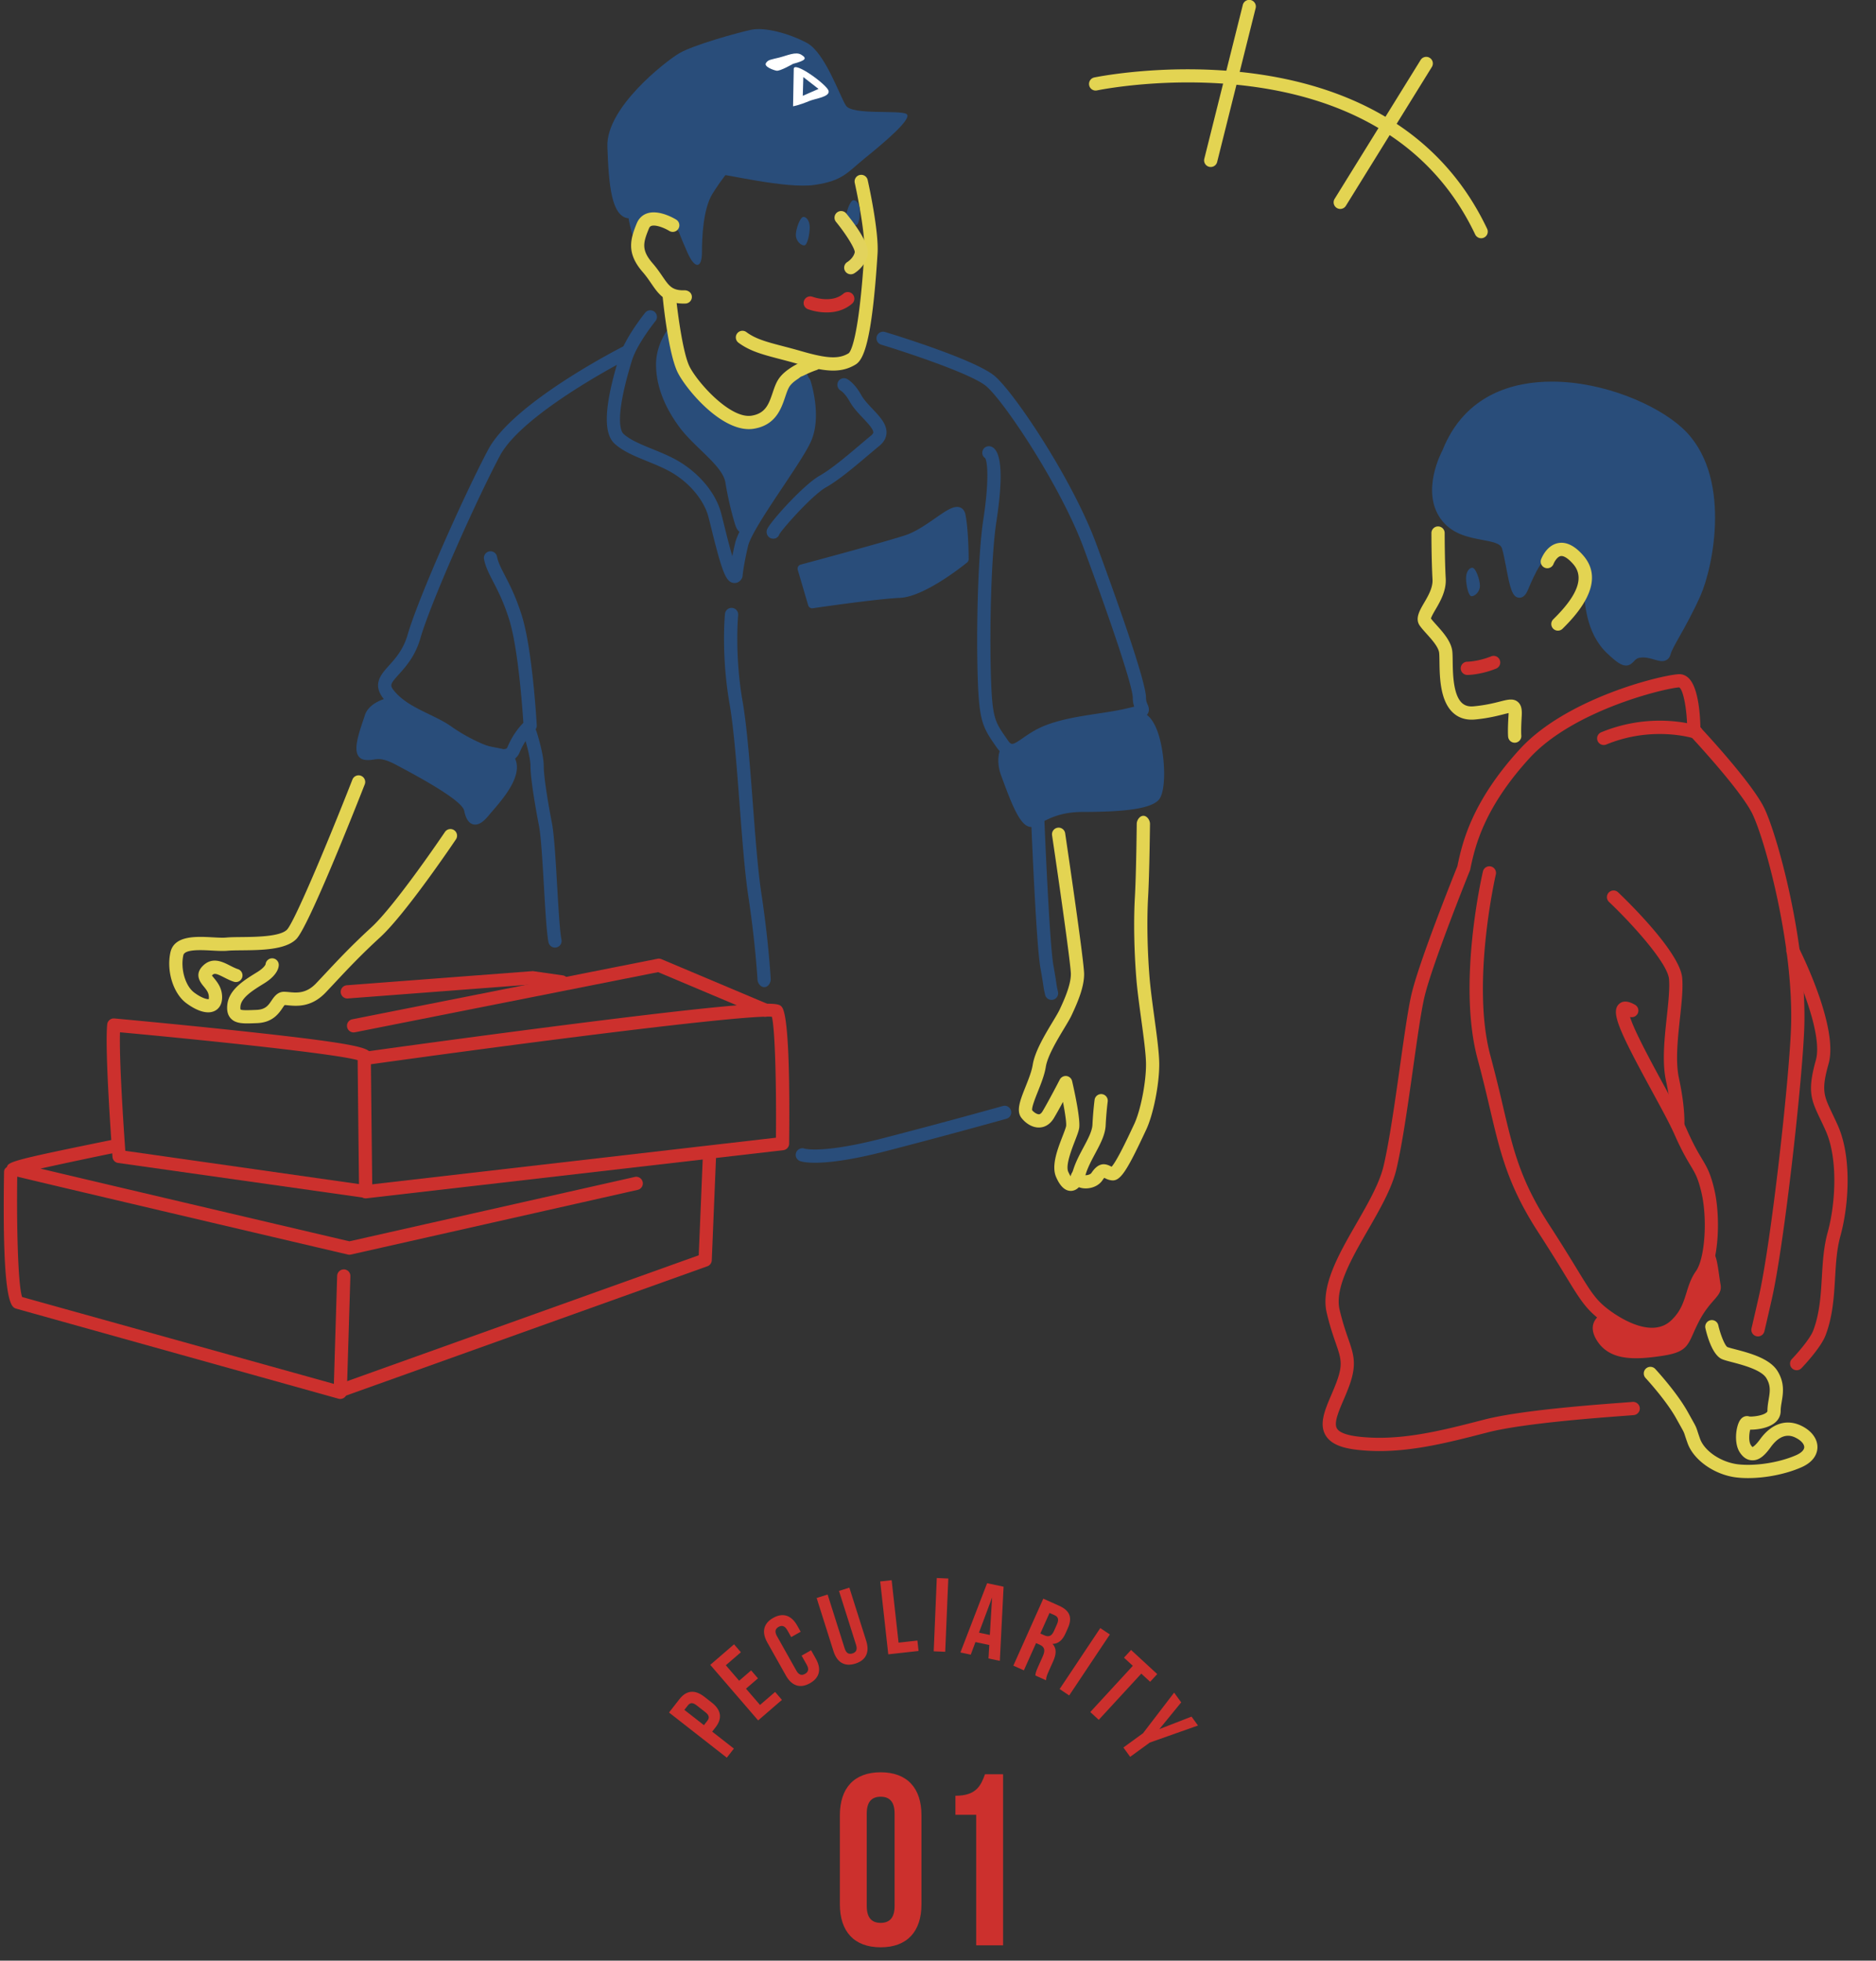 <svg xmlns="http://www.w3.org/2000/svg" width="241" height="251.75"><rect width="100%" height="100%" fill="#333333" stroke="none"/><g fill="#294D7A"><path d="M86.244 42.591s-1.428 1.788-1.428 4.201.893 5.002 2.858 7.683c1.966 2.68 5.653 4.97 6.043 7.399.39 2.429 1.015 4.662 1.283 5.467.268.804.893 1.072 1.965-1.161 1.071-2.235 4.914-6.969 5.628-9.383.715-2.41 1.342-2.142 1.252-4.375-.09-2.235-.357-5.451-1.697-4.381-1.34 1.072-1.674 2.453-2.859 4.47-.895 1.518-2.681 2.5-4.824 1.429-2.145-1.073-6.881-3.484-8.221-11.349z"/><path d="M95.539 68.461c-.273 0-.771-.124-1.047-.951-.319-.956-.93-3.225-1.304-5.551-.213-1.325-1.646-2.707-3.161-4.17-.986-.952-2.008-1.938-2.785-2.997-1.965-2.681-2.963-5.372-2.963-8 0-2.571 1.482-4.457 1.546-4.536a.539.539 0 0 1 .948.245c1.302 7.64 5.948 9.966 7.933 10.959 1.621.812 3.229.296 4.121-1.222.365-.621.648-1.181.906-1.689.574-1.136 1.07-2.117 2.08-2.927.274-.219.553-.329.826-.329 1.276 0 1.619 2.042 1.742 5.107.061 1.504-.195 2.021-.551 2.736-.215.433-.458.922-.723 1.813-.445 1.506-1.944 3.721-3.395 5.862-.947 1.399-1.842 2.721-2.264 3.6-.679 1.419-1.268 2.05-1.909 2.05zM85.996 44.06c-.324.69-.645 1.647-.645 2.732 0 2.396.928 4.873 2.756 7.365.723.986 1.71 1.939 2.664 2.86 1.648 1.591 3.206 3.093 3.476 4.771.406 2.529 1.049 4.743 1.263 5.382.026.08.052.136.072.174.132-.104.434-.426.9-1.397.455-.95 1.373-2.304 2.343-3.737 1.339-1.978 2.856-4.219 3.255-5.565.29-.979.566-1.537.789-1.984.316-.637.49-.987.44-2.217-.138-3.452-.578-3.995-.692-4.078-.006.01-.055.031-.135.095-.828.663-1.232 1.464-1.794 2.573-.267.526-.56 1.105-.938 1.749-1.163 1.976-3.42 2.689-5.525 1.637-2.004-1.004-6.542-3.275-8.229-10.36z"/></g><path fill="#294D7A" d="M87.228 29.814s.089.356 1.072 2.59c.981 2.232 1.876 2.057 1.876 0 0-2.054.179-5.627 1.34-7.504 1.16-1.875 2.322-3.217 2.322-3.217s-.625-1.875-4.466-.623c-3.843 1.25-8.847 4.644-8.757 5.984.09 1.34.805 4.2 1.43 5.004.625.803-.625-4.557 2.323-4.021 1.669.304 2.411 1.16 2.411 1.16l.449.627z"/><path fill="#294D7A" d="M80.705 28.031s10.096-5.719 11.258-5.719 9.023 1.966 12.688 1.429c3.662-.534 4.197-1.606 6.521-3.483 2.322-1.876 6.164-5.092 5.271-5.627-.894-.536-6.969.178-7.772-1.074-.805-1.252-2.682-6.789-5.003-8.04-2.323-1.251-5.45-2.055-7.148-1.697-1.697.357-7.504 1.965-9.291 3.037-1.788 1.074-9.381 6.968-9.202 11.972.176 5.003.534 8.933 2.678 9.202z"/><path fill="#FFF" d="M101.88 8.197s-1.681.97-2.127.883c-.446-.09-1.625-.527-1.358-.974.268-.445.627-.445 1.698-.712 1.072-.27 2.145-.807 2.858-.359.716.446.626.715-1.071 1.162zm4.552 3.435c-.268-.803-4.373-3.794-4.463-2.811l-.089 4.825s.67-.085 2.116-.688c.747-.308 2.703-.521 2.436-1.326zm-3.302.672l.069-2.407 1.953 1.52-2.022.887z"/><path fill="#E3D452" d="M107.031 47.584c-1.264 0-2.729-.33-4.584-.868-.838-.242-1.6-.441-2.299-.623-2.137-.559-3.826-.999-5.301-2.105a.85.85 0 0 1 1.02-1.359c1.207.905 2.677 1.289 4.71 1.819.711.186 1.487.389 2.342.636 3.363.975 4.849 1.04 6.111.269.201-.164 1.298-1.592 2.007-12.907.169-2.705-1.218-8.899-1.231-8.962a.85.85 0 1 1 1.659-.373c.06.264 1.454 6.496 1.27 9.44-.719 11.483-1.828 13.648-2.818 14.253-.894.544-1.817.78-2.886.78zm-19.203-8.605c-2.393 0-3.254-1.255-4.164-2.581-.323-.472-.658-.96-1.098-1.466-2.095-2.408-1.615-4.178-.771-6.241.265-.646.736-1.097 1.365-1.301 1.526-.497 3.491.677 3.71.813a.849.849 0 0 1-.893 1.446c-.614-.376-1.729-.826-2.292-.642-.109.036-.225.101-.317.328-.738 1.804-1.026 2.748.481 4.481.503.579.882 1.132 1.217 1.619.891 1.299 1.283 1.896 2.938 1.84.477.032.862.354.877.822a.85.85 0 0 1-.822.877 4.548 4.548 0 0 1-.231.005z"/><path fill="#E3D452" d="M96.2 55.1c-3.755 0-7.974-5.031-9.101-7.198-1.203-2.313-1.895-9.023-1.969-9.78a.85.85 0 1 1 1.692-.168c.194 1.969.895 7.451 1.785 9.163 1.105 2.125 5.252 6.698 7.954 6.256 1.8-.293 2.216-1.524 2.699-2.951.237-.701.461-1.363.868-1.905 1.198-1.598 3.951-2.52 4.26-2.619a.85.85 0 0 1 .522 1.617c-.7.228-2.681 1.032-3.423 2.022-.244.325-.426.861-.617 1.43-.518 1.53-1.228 3.627-4.037 4.084-.208.033-.42.049-.633.049z"/><path fill="#294D7A" d="M94.375 74.861a.992.992 0 0 1-.143-.01c-.966-.135-1.442-1.3-2.832-6.925a58.903 58.903 0 0 0-.445-1.744c-.426-1.492-1.773-3.66-4.278-5.271-1.06-.682-2.31-1.19-3.519-1.682-1.59-.647-3.092-1.259-4.184-2.241-1.529-1.376-1.344-4.932.581-11.19.754-2.453 3.224-5.513 3.329-5.642a.847.847 0 0 1 1.195-.124c.363.296.42.831.124 1.196-.024.028-2.367 2.933-3.023 5.069-2.322 7.55-1.405 9.124-1.069 9.427.871.783 2.239 1.341 3.688 1.93 1.28.521 2.604 1.06 3.796 1.827 2.465 1.584 4.332 3.915 4.994 6.233.115.401.275 1.047.461 1.803.229.925.637 2.576 1.027 3.894.096-.48.214-1.037.361-1.67.396-1.696 2.506-4.856 4.74-8.202 1.493-2.237 2.904-4.35 3.442-5.534 1.188-2.616-.107-6.578-.12-6.618a.85.85 0 1 1 1.613-.537c.063.188 1.516 4.642.055 7.858-.596 1.311-2.043 3.479-3.576 5.774-1.956 2.93-4.173 6.25-4.498 7.646-.598 2.561-.695 3.789-.696 3.802a.84.84 0 0 1-.11.359c-.208.366-.542.572-.913.572z"/><path fill="#294D7A" d="M99.34 69.169a.915.915 0 0 1-.288-.048c-.446-.148-.673-.663-.524-1.108.289-.869 4.662-5.739 6.74-6.915 1.508-.852 3.436-2.48 5.135-3.918.524-.443 1.025-.866 1.484-1.243.131-.106.289-.264.298-.407.026-.42-.729-1.221-1.337-1.863-.613-.648-1.247-1.319-1.671-2.079-.618-1.106-1.165-1.43-1.171-1.433a.863.863 0 0 1-.336-1.146.84.84 0 0 1 1.119-.363c.16.08 1.005.56 1.872 2.113.321.574.88 1.166 1.421 1.739.964 1.02 1.873 1.981 1.799 3.14-.039.605-.348 1.149-.917 1.615-.453.371-.946.788-1.464 1.225-1.758 1.486-3.749 3.171-5.396 4.101-1.789 1.012-5.636 5.37-5.991 6.038a.8.8 0 0 1-.773.552zM64.566 97.894c-2.93 0-7.533-3.196-7.583-3.232-.725-.514-1.634-.953-2.595-1.418-1.739-.841-3.71-1.794-5.077-3.474-1.534-1.882-.372-3.169.651-4.305.826-.914 1.854-2.053 2.406-3.972 1.334-4.62 7.141-17.713 10.341-23.751 3.216-6.063 16.964-13.065 17.548-13.36a.85.85 0 1 1 .767 1.518c-.138.069-13.849 7.052-16.813 12.64-3.165 5.973-8.899 18.89-10.209 23.425-.662 2.296-1.885 3.651-2.777 4.641-1.118 1.239-1.163 1.396-.597 2.092 1.13 1.388 2.843 2.216 4.5 3.017 1.027.497 1.998.966 2.838 1.562 2.318 1.643 5.758 3.229 6.974 2.877.169-.049.21-.116.239-.188.682-1.641 1.57-2.671 2.055-3.15-.119-1.845-.674-9.593-1.814-13.242-.708-2.267-1.467-3.734-2.077-4.913-.546-1.057-.978-1.891-1.163-2.865a.85.85 0 0 1 1.67-.318c.14.731.502 1.433 1.004 2.402.64 1.238 1.437 2.778 2.189 5.187 1.355 4.34 1.891 13.659 1.912 14.054a.852.852 0 0 1-.323.717c-.007.005-1.099.898-1.884 2.783-.242.583-.705.986-1.338 1.168-.26.071-.543.105-.844.105z"/><path fill="#294D7A" d="M71.293 121.673a.85.85 0 0 1-.832-.687c-.238-1.204-.406-4.092-.583-7.148-.185-3.168-.374-6.444-.64-7.817-.256-1.317-1.088-5.766-1.088-7.668 0-1.061-.615-3.202-.854-3.938a.85.85 0 1 1 1.618-.522c.096.297.936 2.941.936 4.461 0 1.392.546 4.707 1.056 7.346.288 1.484.481 4.817.668 8.041.167 2.865.339 5.828.555 6.919a.85.85 0 0 1-.836 1.013z"/><g fill="#294D7A"><path d="M65.336 97.105c1.887 2.137-1.785 5.808-2.948 7.238-1.161 1.43-1.876 1.338-2.233-.359-.356-1.698-6.344-4.824-9.023-6.254s-3.037-.445-4.288-.714c-1.251-.271.089-3.575.536-5.004s2.591-1.878 2.591-1.878 5.682 2.118 8.403 4.336c2.722 2.219 6.261 1.842 6.962 2.635z"/><path d="M61.051 105.878c-1.046 0-1.328-1.343-1.42-1.784-.292-1.386-6.195-4.529-8.417-5.713l-.335-.179c-1.234-.658-1.873-.734-2.247-.734-.237 0-.438.033-.632.063-.413.066-.834.102-1.27.009a1.095 1.095 0 0 1-.74-.545c-.497-.877 0-2.534.648-4.45.087-.259.167-.495.229-.693.535-1.709 2.893-2.222 2.992-2.242a.536.536 0 0 1 .297.022c.236.088 5.797 2.175 8.556 4.422 1.573 1.282 3.479 1.648 4.87 1.915 1.025.197 1.766.34 2.155.78 1.97 2.231-.892 5.553-2.429 7.337a34.05 34.05 0 0 0-.505.595c-.662.817-1.22 1.197-1.752 1.197zm-12.419-9.482c.787 0 1.636.266 2.752.861l.334.178c5.289 2.816 8.634 4.876 8.962 6.438.162.771.35.917.373.933.029-.002.299-.038.919-.801.143-.176.321-.384.524-.618 1.324-1.537 3.789-4.398 2.438-5.928-.147-.167-.928-.316-1.554-.438-1.504-.288-3.563-.684-5.345-2.136-2.38-1.939-7.188-3.84-8.102-4.192-.591.159-1.779.636-2.043 1.479-.064.205-.146.449-.236.717-.92 2.717-.898 3.455-.718 3.597.353.081.61.03.897-.013.245-.039.499-.077.799-.077z"/></g><path fill="#294D7A" d="M130.004 97.208c-.662 0-1.346-.34-2.021-1.315l-.159-.23c-1.62-2.333-2.051-3.176-2.226-8.805-.19-6.201.033-15.676.727-20.17.76-4.948.539-7.456.221-7.874-.391-.261-.467-.765-.207-1.155.262-.39.816-.473 1.207-.211 1.154.771 1.309 3.966.459 9.499-.678 4.398-.895 13.732-.707 19.858.166 5.358.504 5.844 1.923 7.889l.161.232c.546.788.579.837 2.049-.178.71-.489 1.594-1.098 2.743-1.558 2.101-.841 4.515-1.208 6.848-1.563 1.269-.192 2.466-.375 3.554-.623.342-.079.791-.181 1.129-.27a3.458 3.458 0 0 1-.182-1.135c0-1.332-2.41-8.683-6.291-19.182-2.94-7.955-10.207-18.843-12.529-20.823-1.869-1.591-10.381-4.394-13.502-5.339a.85.85 0 1 1 .493-1.627c1.184.358 11.636 3.563 14.111 5.672 2.499 2.13 9.941 13.194 13.022 21.527 2.389 6.464 6.396 17.628 6.396 19.771 0 .399.1.628.197.85.109.252.293.672.061 1.132-.287.568-.852.697-2.526 1.08-1.148.263-2.376.449-3.676.646-2.239.34-4.554.692-6.472 1.46-.974.389-1.736.915-2.409 1.379-.722.499-1.541 1.063-2.394 1.063z"/><g fill="#294D7A"><path d="M146.281 91.927c2.775.3 3.306 9.291 2.145 10.452-1.162 1.161-5.718 1.341-9.292 1.341-3.573 0-5.182 1.251-6.433 1.875-1.25.627-2.859-4.287-3.574-6.164-.715-1.875-.088-3.127-.088-3.127 1.237.084.935.186 2.348-.624 1.412-.807 9.58-3.327 12-3.327s1.754-.549 2.894-.426z"/><path d="M132.475 106.186c-1.207 0-2.185-2.039-3.566-5.804l-.282-.761c-.79-2.071-.097-3.498-.067-3.558.098-.192.302-.284.516-.295l.393.03c.165.014.289.024.395.024.189 0 .259-.031.936-.422l.323-.187c1.423-.813 9.708-3.398 12.267-3.398 1.255 0 1.574-.148 1.807-.257.234-.11.467-.237 1.146-.166 1.011.109 1.815.995 2.393 2.632.96 2.724 1.175 7.631.073 8.732-1.036 1.036-4.019 1.498-9.671 1.498-2.88 0-4.429.854-5.559 1.479-.225.124-.435.24-.635.34a1.029 1.029 0 0 1-.469.113zm-3.065-9.315c-.107.433-.201 1.271.218 2.369l.286.773c1.211 3.296 2.069 5.012 2.554 5.1.188-.094.382-.201.589-.316 1.232-.681 2.92-1.612 6.077-1.612 6.388 0 8.372-.644 8.913-1.184.533-.534.683-4.754-.326-7.618-.416-1.181-.947-1.862-1.497-1.922-.306-.033-.374-.023-.577.071-.404.188-.881.357-2.26.357-2.369 0-10.404 2.497-11.734 3.257l-.32.184c-.713.412-.979.566-1.471.566-.124 0-.266-.011-.452-.025z"/></g><path fill="#294D7A" d="M135.086 128.39a.849.849 0 0 1-.826-.66c-.15-.652-.166-.755-.219-1.125-.049-.331-.13-.893-.39-2.368-.54-3.058-1.147-18.06-1.173-18.696a.85.85 0 0 1 .814-.884c.494.018.865.347.883.815.007.155.629 15.523 1.149 18.47.267 1.507.349 2.081.397 2.42.048.324.061.414.193.987a.85.85 0 0 1-.828 1.041z"/><path fill="#E3D452" d="M26.746 129.987c-1.104.001-2.295-.789-2.839-1.199-1.651-1.244-2.538-4.095-2.017-6.488.479-2.213 3.34-2.059 5.43-1.945.674.036 1.311.072 1.752.029.498-.048 1.156-.054 1.918-.062 1.859-.018 4.973-.046 5.871-.944.904-.904 5.01-10.61 8.414-19.284a.849.849 0 1 1 1.582.622c-1.194 3.043-7.23 18.301-8.795 19.865-1.389 1.39-4.531 1.419-7.057 1.442-.723.007-1.346.013-1.773.053-.565.054-1.264.017-2.004-.023-1.396-.076-3.505-.189-3.678.609-.377 1.737.254 3.922 1.379 4.77 1.059.797 1.766.903 1.905.846-.021.031.007-.097-.004-.313-.026-.535-.332-.904-.655-1.295-.406-.492-1.254-1.516-.125-2.645 1.209-1.21 2.529-.537 3.494-.044.33.168.67.341.998.451a.85.85 0 1 1-.539 1.611c-.448-.149-.863-.361-1.23-.548-1.068-.545-1.252-.537-1.521-.269a.602.602 0 0 0-.026.027c.063.094.174.227.261.332.393.476.988 1.194 1.043 2.294.06 1.207-.539 1.71-.901 1.901a1.868 1.868 0 0 1-.883.207zm110.809 22.927c-1.092 0-1.68-1.324-1.877-1.766-.647-1.456.173-3.574.832-5.275.2-.52.408-1.056.447-1.287.061-.367-.126-1.65-.402-3.1a55.48 55.48 0 0 1-1.158 2.067c-.565.944-1.294 1.184-1.806 1.218-.822.059-1.704-.396-2.356-1.211-.729-.909-.179-2.287.516-4.032.386-.967.784-1.966.917-2.798.276-1.727 1.544-3.834 2.563-5.527.393-.652.731-1.215.9-1.577.502-1.077 1.438-3.082 1.438-4.554 0-1.135-1.444-11.282-2.415-17.825a.852.852 0 0 1 .717-.966.851.851 0 0 1 .965.716c.249 1.679 2.434 16.45 2.434 18.075 0 1.706-.825 3.616-1.599 5.272-.206.443-.566 1.041-.983 1.734-.895 1.485-2.117 3.519-2.342 4.92-.162 1.018-.596 2.106-1.016 3.159-.328.821-.822 2.063-.73 2.405.248.292.617.521.877.513.156-.011.311-.145.463-.396.779-1.301 2.191-4.032 2.206-4.061a.867.867 0 0 1 .861-.453.85.85 0 0 1 .722.652c.262 1.128 1.096 4.898.904 6.048-.066.403-.275.94-.538 1.62-.458 1.183-1.224 3.16-.863 3.971.12.271.224.453.304.574.089-.16.208-.423.344-.846.328-1.027.828-1.96 1.311-2.862.57-1.066 1.109-2.073 1.151-2.908.09-1.801.267-3.14.274-3.195a.855.855 0 0 1 .955-.73c.465.063.791.49.73.955a41.226 41.226 0 0 0-.262 3.056c-.061 1.216-.688 2.387-1.352 3.626-.446.835-.908 1.698-1.189 2.577-.295.921-.81 2.151-1.869 2.209a1.931 1.931 0 0 1-.074.002z"/><path fill="#E3D452" d="M139.478 152.594c-.215 0-.422-.024-.61-.071-.742-.186-1.227-.696-1.293-1.367a.85.85 0 0 1 1.67-.292.965.965 0 0 0 .46.011c.231-.044.427-.149.511-.275.924-1.387 1.76-1.21 2.455-.855.046.023.089.046.129.064.668-.713 2.045-3.644 2.586-4.794l.309-.654c.813-1.708 1.527-5.295 1.527-7.675 0-1.305-.319-3.646-.628-5.91-.247-1.814-.503-3.689-.621-5.191-.286-3.613-.351-7.4-.181-10.39.176-3.07.238-9.36.239-9.422.005-.466.384-1.022.851-1.022h.008c.47 0 .846.57.842 1.04-.001.062-.064 6.301-.242 9.411-.166 2.915-.102 6.664.178 10.205.115 1.451.367 3.326.611 5.117.33 2.427.643 4.73.643 6.15 0 2.63-.775 6.485-1.691 8.411l-.305.649c-2.254 4.797-3.065 5.965-4.131 5.824-.393-.045-.684-.192-.896-.301l-.037-.02a2.555 2.555 0 0 0-.23.305c-.489.729-1.374 1.052-2.154 1.052z"/><path fill="#CC302D" d="M46.979 153.75c-.039 0-.08.059-.119.053l-31.68-4.478a.835.835 0 0 1-.729-.763c-.042-.561-1.023-13.754-.676-17.036a.849.849 0 0 1 .922-.754c.08.008 8.142.743 16.1 1.599 16.846 1.811 16.846 2.261 16.846 3.245 0 .992.163 15.407.184 17.212.015.061.022.066.022.133 0 .47-.381.789-.851.789h-.019zm-30.881-5.982l30.02 4.271c-.037-3.259-.151-13.405-.172-15.914-2.857-.828-19.572-2.57-30.531-3.577-.12 3.593.499 12.66.683 15.22z"/><path fill="#CC302D" d="M46.978 153.871a.848.848 0 0 1-.843-.752.847.847 0 0 1 .746-.942l52.8-6.094c.064-6.711-.109-13.895-.522-15.53-3.719-.282-32.824 3.484-52.067 6.178a.847.847 0 0 1-.96-.724.852.852 0 0 1 .725-.96 2358.66 2358.66 0 0 1 26.063-3.479c26.65-3.39 27.079-2.837 27.533-2.252.975 1.255.996 11.525.922 17.537a.852.852 0 0 1-.753.834l-53.544 6.18a1.16 1.16 0 0 1-.1.004z"/><path fill="#CC302D" d="M45.431 132.563a.85.85 0 0 1-.165-1.685l39.205-7.772a.843.843 0 0 1 .496.051l13.668 5.763a.847.847 0 0 1 .453 1.113.847.847 0 0 1-1.113.453l-13.429-5.661-38.948 7.722a.972.972 0 0 1-.167.016z"/><path fill="#CC302D" d="M44.613 128.207a.85.85 0 0 1-.064-1.697l23.807-1.81a.763.763 0 0 1 .185.006l3.752.536a.85.85 0 0 1-.24 1.684l-3.66-.523-23.714 1.803-.066.001z"/><path fill="#E3D452" d="M31.764 131.409c-.922 0-1.625-.114-2.113-.638-.388-.416-.535-.995-.449-1.772.215-1.929 2.11-3.104 3.633-4.05l.246-.152c.839-.524 1.01-.909 1.035-.979a.85.85 0 0 1 1.696.09c0 .278-.132 1.27-1.83 2.33l-.25.155c-1.21.751-2.717 1.686-2.84 2.792-.037.337.014.439.014.44.178.123 1.107.085 1.855.055l.202-.009c1.141-.044 1.507-.583 1.929-1.208.32-.471.758-1.116 1.588-1.116.193 0 .417.02.666.043.973.092 2.188.209 3.455-1.119.398-.418.802-.849 1.221-1.296 1.559-1.664 3.325-3.552 5.878-5.892 3.106-2.847 9.397-12.162 9.46-12.256a.85.85 0 0 1 1.41.95c-.263.39-6.468 9.578-9.722 12.561-2.505 2.296-4.247 4.157-5.786 5.8-.422.451-.828.885-1.23 1.308-1.838 1.925-3.721 1.744-4.847 1.638a7.414 7.414 0 0 0-.417-.034c-.072.08-.184.244-.268.369-.476.701-1.271 1.875-3.27 1.953l-.201.008c-.384.014-.739.029-1.065.029z"/><path fill="#294D7A" d="M104.689 149.3c-1.275 0-1.811-.176-1.922-.218a.85.85 0 0 1-.488-1.099.846.846 0 0 1 1.075-.497c.089.024 2.405.644 10.017-1.32 8.205-2.117 15.424-4.143 15.496-4.163a.851.851 0 0 1 .46 1.637c-.072.021-7.309 2.051-15.532 4.173-4.663 1.203-7.482 1.487-9.106 1.487zm-6.527-22.55c-.447 0-.822-.501-.848-.953-.002-.046-.269-4.719-1.189-10.768-.444-2.922-.762-7.14-1.098-11.565-.367-4.856-.748-9.898-1.311-13.133-1.08-6.205-.604-11.292-.582-11.506a.851.851 0 0 1 .928-.768.848.848 0 0 1 .764.925c-.004.051-.474 5.073.564 11.04.577 3.315.961 8.379 1.332 13.275.334 4.394.648 8.542 1.084 11.399.933 6.135 1.203 10.959 1.205 11.005.026.469-.332 1.048-.801 1.048l-.048.001z"/><g fill="#294D7A"><path d="M102.997 73.015s10.05-2.681 13.4-3.753c3.35-1.072 6.7-5.093 7.103-3.082.402 2.01.402 5.628.402 5.628s-5.227 4.289-8.31 4.424c-3.081.133-11.256 1.339-11.256 1.339l-1.339-4.556z"/><path d="M104.336 78.107a.538.538 0 0 1-.514-.385l-1.34-4.556a.539.539 0 0 1 .377-.669c.1-.027 10.074-2.689 13.375-3.746 1.348-.432 2.705-1.374 3.904-2.206 1.217-.846 2.097-1.456 2.812-1.456.265 0 .897.096 1.075.985.408 2.039.413 5.584.413 5.733 0 .16-.071.313-.196.414-.219.18-5.4 4.404-8.626 4.545-3.019.131-11.12 1.322-11.201 1.334a.422.422 0 0 1-.079.007zm-.67-4.716l1.054 3.582c1.786-.258 8.163-1.161 10.851-1.276 2.545-.111 6.827-3.381 7.794-4.145-.009-.854-.063-3.636-.39-5.267a.392.392 0 0 0-.049-.148c-.354.024-1.322.696-2.176 1.289-1.197.831-2.688 1.866-4.189 2.347-2.881.922-10.772 3.049-12.895 3.618z"/></g><path fill="#294D7A" d="M104.023 29.191c0 .74-.27 2.32-.715 2.32-.443 0-1.072-.601-1.072-1.342 0-.738.539-2.317.982-2.317s.805.6.805 1.339zm84.311 45.047c0 .739.271 2.319.715 2.319s1.072-.601 1.072-1.342c0-.739-.539-2.317-.982-2.317-.445 0-.805.599-.805 1.34zm-77.879-47.19c0 .739-.092 1.872-.535 1.872-.444 0-1.25-.153-1.25-.893s.538-2.32.981-2.32c.445.001.804.6.804 1.341z"/><path fill="#E2D35C" d="M109.297 35.22a.85.85 0 0 1-.429-1.585c.002-.001.762-.469.94-1.243.021-.474-1.108-2.317-2.421-3.918a.85.85 0 0 1 1.314-1.078c1.166 1.422 3.076 4.012 2.764 5.377-.342 1.478-1.599 2.248-1.74 2.331a.858.858 0 0 1-.428.116z"/><path fill="#CC302D" d="M106.196 40.118a7.296 7.296 0 0 1-2.413-.42.85.85 0 0 1 .611-1.587c.036.014 2.437.897 3.959-.407a.847.847 0 0 1 1.198.093.847.847 0 0 1-.092 1.198c-1.021.875-2.227 1.123-3.263 1.123zm-61.317 120.99a.843.843 0 0 1-.194-.022c-7.12-1.669-42.665-10.004-43.211-10.188a.88.88 0 0 1-.594-.871c.051-.838.056-.926 13.878-3.739a.85.85 0 0 1 .338 1.666 584.965 584.965 0 0 0-9.9 2.099c7.783 1.848 27.922 6.576 39.688 9.334l36.66-8.264c.459-.106.912.185 1.016.643s-.184.912-.643 1.016l-36.851 8.307a.989.989 0 0 1-.187.019z"/><path fill="#CC302D" d="M43.707 179.627a.86.86 0 0 1-.229-.031c-.4-.111-40.122-11.198-41.359-11.552-.657-.188-1.877-.422-1.598-17.574.008-.465.387-.721.85-.721h.015c.47 0 .844.279.837.748-.113 6.924.09 14.572.622 16.043 3.304.929 33.957 9.456 40.046 11.155l.421-13.871a.864.864 0 0 1 .876-.832.847.847 0 0 1 .823.872l-.454 14.94a.847.847 0 0 1-.85.823z"/><path fill="#CC302D" d="M43.892 179.35a.85.85 0 0 1-.286-1.651l46.158-16.518.533-12.89a.834.834 0 0 1 .884-.814.85.85 0 0 1 .813.885l-.556 13.462a.853.853 0 0 1-.563.766L44.178 179.3a.87.87 0 0 1-.286.05z"/><path fill="#E3D452" d="M194.586 95.367a.846.846 0 0 1-.842-.754c-.009-.072-.076-.767.045-2.713.01-.142.012-.252.012-.339-.194.04-.447.104-.682.164-.795.202-1.996.507-3.627.66-1.123.102-2.061-.178-2.797-.839-1.703-1.53-1.747-4.598-1.775-6.627-.007-.49-.014-.998-.053-1.188-.146-.731-.947-1.623-1.59-2.339-.332-.368-.645-.717-.879-1.045-.645-.899-.038-1.938.548-2.941.534-.914 1.14-1.951 1.081-3.006-.138-2.471-.139-5.921-.139-5.955a.85.85 0 1 1 1.701 0c0 .034.001 3.438.136 5.861.087 1.564-.721 2.947-1.311 3.957-.219.374-.54.926-.584 1.161.18.24.438.528.711.832.783.87 1.756 1.953 1.994 3.141.068.344.075.828.084 1.499.023 1.628.063 4.353 1.212 5.385.375.337.868.477 1.503.411 1.498-.14 2.578-.414 3.367-.614.99-.252 1.707-.433 2.281.043.545.451.545 1.21.504 1.885-.111 1.786-.053 2.42-.053 2.426a.853.853 0 0 1-.847.935z"/><g fill="#294D7A"><path d="M185.839 58.136s-2.612 4.81-.274 8.109c2.338 3.301 7.285 1.784 7.973 3.986.688 2.2 1.101 7.836 2.199 5.224 1.1-2.612 2.199-4.811 3.85-4.948s4.26.551 4.398 3.161c.139 2.612 0 7.011 2.887 9.759 2.888 2.752 1.925.688 3.712.414 1.789-.273 3.163 1.099 3.438 0 .274-1.1 2.062-3.573 3.849-7.561s3.85-15.396-2.199-20.896-24.472-10.721-29.833 2.752z"/><path d="M208.885 85.457c-.573 0-1.211-.414-2.438-1.584-2.777-2.643-2.936-6.672-3.041-9.338-.012-.294-.023-.572-.037-.834-.133-2.521-3.044-2.595-3.375-2.595-.123 0-.243.005-.357.015-1.346.112-2.426 2.42-3.332 4.574-.133.314-.443 1.054-1.105 1.054-.932 0-1.213-1.263-1.711-3.89-.172-.902-.349-1.835-.539-2.443-.195-.627-1.08-.821-2.506-1.087-1.771-.33-3.975-.74-5.382-2.728-2.529-3.571.122-8.549.236-8.759 2.899-7.297 9.248-8.842 14.058-8.842 6.702 0 13.488 2.982 16.729 5.929 6.521 5.929 4.002 17.91 2.347 21.604-.968 2.157-1.946 3.898-2.661 5.169-.584 1.038-1.045 1.857-1.152 2.288-.143.572-.547.9-1.107.9h-.001c-.308 0-.625-.094-.993-.201-.537-.157-1.153-.342-1.84-.239-.408.063-.574.24-.784.466-.216.228-.508.541-1.009.541zm-8.891-15.582c2.193 0 4.467 1.162 4.605 3.761.014.266.025.551.037.85.104 2.615.244 6.197 2.659 8.495 1.043.994 1.429 1.197 1.557 1.236.038-.034.095-.095.14-.143.266-.284.668-.715 1.498-.842.936-.141 1.754.095 2.371.274.211.062.428.125.57.145.18-.625.617-1.403 1.266-2.554.703-1.25 1.666-2.963 2.61-5.069 1.971-4.397 3.453-15.184-2.052-20.189-2.99-2.719-9.578-5.608-15.9-5.608-4.429 0-10.27 1.411-12.945 8.133-.055.11-2.428 4.583-.344 7.526 1.119 1.579 2.969 1.924 4.602 2.228 1.559.291 3.029.564 3.457 1.931.211.676.395 1.645.572 2.581.145.762.342 1.801.533 2.442 1.122-2.65 2.307-5.012 4.304-5.178.148-.013.302-.019.46-.019z"/></g><path fill="#E3D452" d="M200.136 80.978a.85.85 0 0 1-.601-1.451l.127-.126c3.072-3.042 3.873-5.319 2.445-6.962-.635-.729-1.219-1.108-1.617-1.035-.438.079-.816.738-.931 1.045a.852.852 0 0 1-1.599-.58c.068-.189.709-1.854 2.215-2.136 1.045-.196 2.126.339 3.215 1.591 2.102 2.418 1.249 5.542-2.533 9.285l-.121.121a.847.847 0 0 1-.6.248z"/><path fill="#CC302D" d="M177.215 186.319a25.04 25.04 0 0 1-3.026-.179c-2.081-.254-3.325-.851-3.915-1.876-.832-1.444-.066-3.238.745-5.138.232-.543.474-1.108.688-1.688.834-2.251.574-3-.119-5.002-.332-.961-.746-2.158-1.148-3.854-.814-3.441 1.541-7.534 3.818-11.491 1.446-2.513 2.941-5.111 3.469-7.324.754-3.162 1.48-8.317 2.122-12.865.521-3.696 1.014-7.188 1.45-9.12.939-4.156 5.479-15.451 5.924-16.557.602-2.879 1.747-8.172 8.024-15.035 5.913-6.46 17.847-9.441 20.363-9.62.472-.036.923.13 1.296.478 1.326 1.234 1.512 5 1.535 6.353 1.203 1.293 6.633 7.213 8.162 10.272 1.688 3.373 5.59 17.522 5.176 28.456-.26 6.834-2.56 27.627-4.167 34.701-.689 3.033-.95 4.117-.95 4.117a.847.847 0 0 1-1.025.627.848.848 0 0 1-.627-1.025c0-.005.26-1.085.944-4.096 1.591-7.002 3.868-27.61 4.126-34.389.404-10.651-3.365-24.371-4.996-27.632-1.576-3.152-8.043-10.042-8.108-10.111a.853.853 0 0 1-.231-.582c0-2.566-.504-5.229-1.035-5.478-2.041.15-13.629 2.981-19.207 9.076-6.018 6.578-7.066 11.607-7.631 14.31a.809.809 0 0 1-.044.145c-.05.122-4.935 12.22-5.87 16.365-.421 1.864-.908 5.322-1.425 8.982-.647 4.585-1.38 9.782-2.152 13.022-.583 2.452-2.142 5.159-3.649 7.778-2.111 3.67-4.297 7.465-3.637 10.25.383 1.613.781 2.765 1.102 3.69.717 2.074 1.15 3.326.105 6.147a38.88 38.88 0 0 1-.719 1.766c-.641 1.498-1.244 2.913-.836 3.621.289.502 1.205.86 2.648 1.037 5.317.649 10.678-.73 15.863-2.063l.457-.117c4.6-1.178 13.693-1.859 17.576-2.15.682-.052 1.181-.089 1.436-.113a.863.863 0 0 1 .927.767.851.851 0 0 1-.767.927c-.26.024-.771.063-1.469.115-3.508.263-12.827.961-17.281 2.102l-.456.117c-4.378 1.127-8.88 2.284-13.466 2.284z"/><path fill="#CC302D" d="M212.213 172.196c-1.852 0-3.99-.814-6.248-2.427-2.156-1.541-2.897-2.754-4.878-5.998a217.394 217.394 0 0 0-3.451-5.503c-3.91-6.025-4.888-10.183-6.239-15.936-.434-1.845-.924-3.937-1.566-6.301-2.637-9.718.538-23.556.675-24.14a.85.85 0 0 1 1.656.386c-.032.139-3.213 14.008-.689 23.308a183.599 183.599 0 0 1 1.581 6.357c1.361 5.794 2.261 9.621 6.01 15.398 1.541 2.373 2.614 4.131 3.477 5.543 1.951 3.196 2.54 4.161 4.415 5.501 1.533 1.094 5.354 3.397 7.723 1.17 1.223-1.15 1.588-2.329 1.974-3.576.284-.916.577-1.863 1.216-2.759 1.16-1.626 1.509-6.757.689-10.168-.435-1.811-.773-2.376-1.389-3.402-.479-.8-1.135-1.894-2.057-3.983-.582-1.319-1.709-3.39-2.903-5.581-4.278-7.855-5.288-10.128-4.237-11.15.478-.466 1.177-.437 2.08.088a.853.853 0 0 1 .309 1.162.848.848 0 0 1-.959.394c.535 1.78 2.842 6.014 4.301 8.694 1.211 2.223 2.354 4.323 2.966 5.708.878 1.992 1.478 2.991 1.959 3.795.632 1.054 1.089 1.815 1.583 3.88.85 3.532.615 9.349-.959 11.553-.479.671-.709 1.413-.975 2.273-.414 1.337-.883 2.854-2.434 4.312-.999.937-2.232 1.402-3.63 1.402z"/><path fill="#CC302D" d="M215.534 145.181c-.021 0-.041 0-.062-.002a.848.848 0 0 1-.787-.908c.001-.016.111-1.885-.672-5.534-.512-2.393-.179-5.478.115-8.199.199-1.853.389-3.603.282-4.827-.181-2.069-4.825-7.173-7.711-9.904a.849.849 0 1 1 1.169-1.234c.812.769 7.939 7.604 8.235 10.99.121 1.391-.076 3.221-.286 5.158-.279 2.595-.598 5.535-.143 7.66.842 3.921.711 5.928.705 6.012a.845.845 0 0 1-.845.788z"/><path fill="#E3D452" d="M224.568 189.79c-.496 0-.977-.024-1.432-.075-2.829-.313-5.557-2.209-6.342-4.408-.178-.497-.275-.797-.344-1.008-.133-.412-.133-.412-.617-1.277l-.494-.886c-1.309-2.358-3.918-5.174-3.944-5.202a.85.85 0 0 1 1.245-1.158c.113.121 2.777 2.998 4.186 5.535l.491.88c.534.955.567 1.013.752 1.585.065.201.157.487.325.959.573 1.603 2.738 3.048 4.931 3.291 2.218.246 5.259-.234 7.4-1.171.655-.287 1.04-.658 1.056-1.019.015-.38-.369-.837-.979-1.164-.445-.239-1.793-.965-3.309 1.124-.592.813-1.375 1.778-2.436 1.706-.623-.021-1.156-.381-1.586-1.066-.758-1.215-.457-3.431.134-4.179.349-.442.812-.486 1.133-.377.292.047 1.673-.069 2.194-.508.121-.103.121-.161.121-.2 0-.521.081-1.005.159-1.472.166-.991.298-1.774-.308-2.759-.65-1.057-3.082-1.693-4.389-2.035-.561-.146-1.002-.262-1.297-.389-1.227-.528-1.902-2.955-2.135-3.974a.85.85 0 0 1 1.657-.38c.292 1.269.846 2.602 1.162 2.798.164.069.592.182 1.044.3 1.751.459 4.397 1.151 5.405 2.789.939 1.526.717 2.859.537 3.931-.07.416-.136.811-.136 1.19 0 .449-.152 1.096-.879 1.619-.841.606-2.188.796-3.033.782-.143.52-.215 1.502.071 1.961.131.208.215.264.231.273.001-.014.319-.111.973-1.011 1.519-2.092 3.52-2.683 5.489-1.622 1.215.652 1.914 1.673 1.871 2.729-.023.609-.326 1.745-2.072 2.508-1.983.871-4.575 1.38-6.835 1.38z"/><path fill="#CC302D" d="M230.809 175.941a.85.85 0 0 1-.613-1.438c.623-.648 2.328-2.57 2.74-3.659.836-2.206.975-4.57 1.109-6.855.111-1.899.227-3.862.74-5.726 1.059-3.836 1.318-9.546-.232-13.038a58.107 58.107 0 0 0-.709-1.524c-1.166-2.447-1.699-3.564-.571-7.575.942-3.346-2.348-10.972-3.694-13.628a.85.85 0 1 1 1.516-.77c.211.414 5.129 10.195 3.815 14.858-.954 3.395-.624 4.088.47 6.383.218.458.462.97.727 1.565 1.793 4.037 1.422 10.181.318 14.182-.467 1.688-.571 3.478-.682 5.372-.143 2.413-.289 4.909-1.217 7.357-.609 1.608-2.85 3.971-3.104 4.235a.845.845 0 0 1-.613.261zm-24.657-7.457s-2.65 1.04-1 3.65c1.65 2.611 4.878 2.5 8.451 1.95 3.576-.548 3.167-1.574 4.68-4.46 1.512-2.887 3.023-3.164 2.75-4.675-.275-1.512-.551-5.085-1.238-3.574-.688 1.513-2.476 7.837-4.125 9.073-1.649 1.239-8.418.372-9.518-1.964zm-.121-72.825a.848.848 0 0 1-.323-1.636c6.589-2.711 12.187-.901 12.423-.823a.85.85 0 0 1-.537 1.613c-.053-.017-5.258-1.68-11.239.782a.862.862 0 0 1-.324.064zm-17.527-8.993a.85.85 0 0 1-.002-1.7c.037-.001 1.393-.022 3.061-.69a.845.845 0 0 1 1.104.474.848.848 0 0 1-.474 1.104c-2.004.803-3.622.812-3.689.812z"/><path fill="#E3D452" d="M190.277 30.591a.851.851 0 0 1-.768-.486c-12.324-25.949-48.225-18.572-48.587-18.494a.85.85 0 0 1-.357-1.662c.374-.08 37.586-7.724 50.479 19.428a.85.85 0 0 1-.767 1.214z"/><path fill="#E3D452" d="M155.537 21.442a.85.85 0 0 1-.826-1.056L159.653.644a.85.85 0 1 1 1.649.412l-4.941 19.742a.85.85 0 0 1-.824.644zm16.637 5.388a.85.85 0 0 1-.721-1.298l11.046-17.83a.849.849 0 1 1 1.445.895l-11.046 17.83a.853.853 0 0 1-.724.403z"/><path fill="#CC302D" d="M107.893 233.089c0-3.516 1.852-5.524 5.242-5.524 3.389 0 5.241 2.009 5.241 5.524v11.425c0 3.516-1.853 5.524-5.241 5.524-3.391 0-5.242-2.009-5.242-5.524v-11.425zm3.453 11.645c0 1.569.689 2.166 1.789 2.166 1.098 0 1.789-.597 1.789-2.166V232.87c0-1.569-.691-2.166-1.789-2.166-1.1 0-1.789.597-1.789 2.166v11.864zm11.392-14.155c2.668 0 3.265-1.287 3.798-2.762h2.323v21.971h-3.453v-16.761h-2.668v-2.448zM90.48 217.866l.965.754c1.188.929 1.387 2.006.477 3.173l-.432.552 2.789 2.179-.911 1.167-7.423-5.8 1.342-1.719c.911-1.167 2.006-1.234 3.193-.306zm-2.564 1.685l2.514 1.964.432-.551c.289-.371.277-.706-.253-1.12l-1.114-.87c-.529-.414-.857-.345-1.146.026l-.433.551zm7.039-3.741l1.539-1.327.879 1.02-1.539 1.327 1.803 2.089 1.936-1.67.879 1.02-3.057 2.637-6.152-7.135 3.057-2.637.879 1.019-1.936 1.67 1.712 1.987zm9.242-3.911l.613 1.09c.738 1.313.504 2.432-.762 3.144s-2.344.331-3.082-.981l-2.4-4.266c-.738-1.313-.504-2.432.762-3.144s2.344-.331 3.082.981l.449.797-1.219.686-.494-.879c-.33-.586-.713-.664-1.123-.433-.41.23-.543.598-.213 1.184l2.49 4.43c.33.586.707.652 1.117.422.41-.231.549-.587.219-1.173l-.658-1.172 1.219-.686zm2.123-7.157l2.191 6.921c.203.642.558.782 1.006.641.449-.143.658-.462.455-1.103l-2.191-6.922 1.332-.422 2.164 6.831c.455 1.436-.004 2.483-1.388 2.922s-2.362-.154-2.816-1.59l-2.163-6.832 1.41-.446zm6.755-1.68l1.47-.163.889 8.021 2.42-.268.147 1.336-3.89.431-1.036-9.357zm7.269-.441l1.479.063-.396 9.41-1.479-.063.396-9.41zm8.099 10.635l-1.459-.31.104-1.724-1.776-.377-.604 1.617-1.329-.282 3.428-8.894 2.118.449-.482 9.521zm-2.681-3.62l1.395.296.292-4.805-1.687 4.509zm7.244 5.499c.025-.254.036-.411.35-1.111l.604-1.352c.357-.798.219-1.214-.395-1.488l-.467-.209-1.566 3.501-1.352-.604 3.846-8.599 2.039.912c1.4.626 1.711 1.547 1.117 2.873l-.301.676c-.396.884-.938 1.335-1.665 1.349.55.585.479 1.334.078 2.231l-.593 1.326c-.188.418-.313.73-.32 1.11l-1.375-.615zm1.821-8.029l-1.181 2.641.527.236c.504.226.91.142 1.218-.546l.379-.848c.274-.614.187-.979-.292-1.192l-.651-.291zm6.521 1.942l1.23.821-5.223 7.829-1.23-.82 5.223-7.83zm3.955 2.811l3.362 3.098-.911.988-1.137-1.048-5.466 5.933-1.087-1.002 5.465-5.933-1.137-1.047.911-.989zm1.537 10.69l3.993-5.211.909 1.251-2.807 3.436 4.135-1.607.829 1.143-6.19 2.187-2.523 1.834-.869-1.197 2.523-1.836z"/></svg>